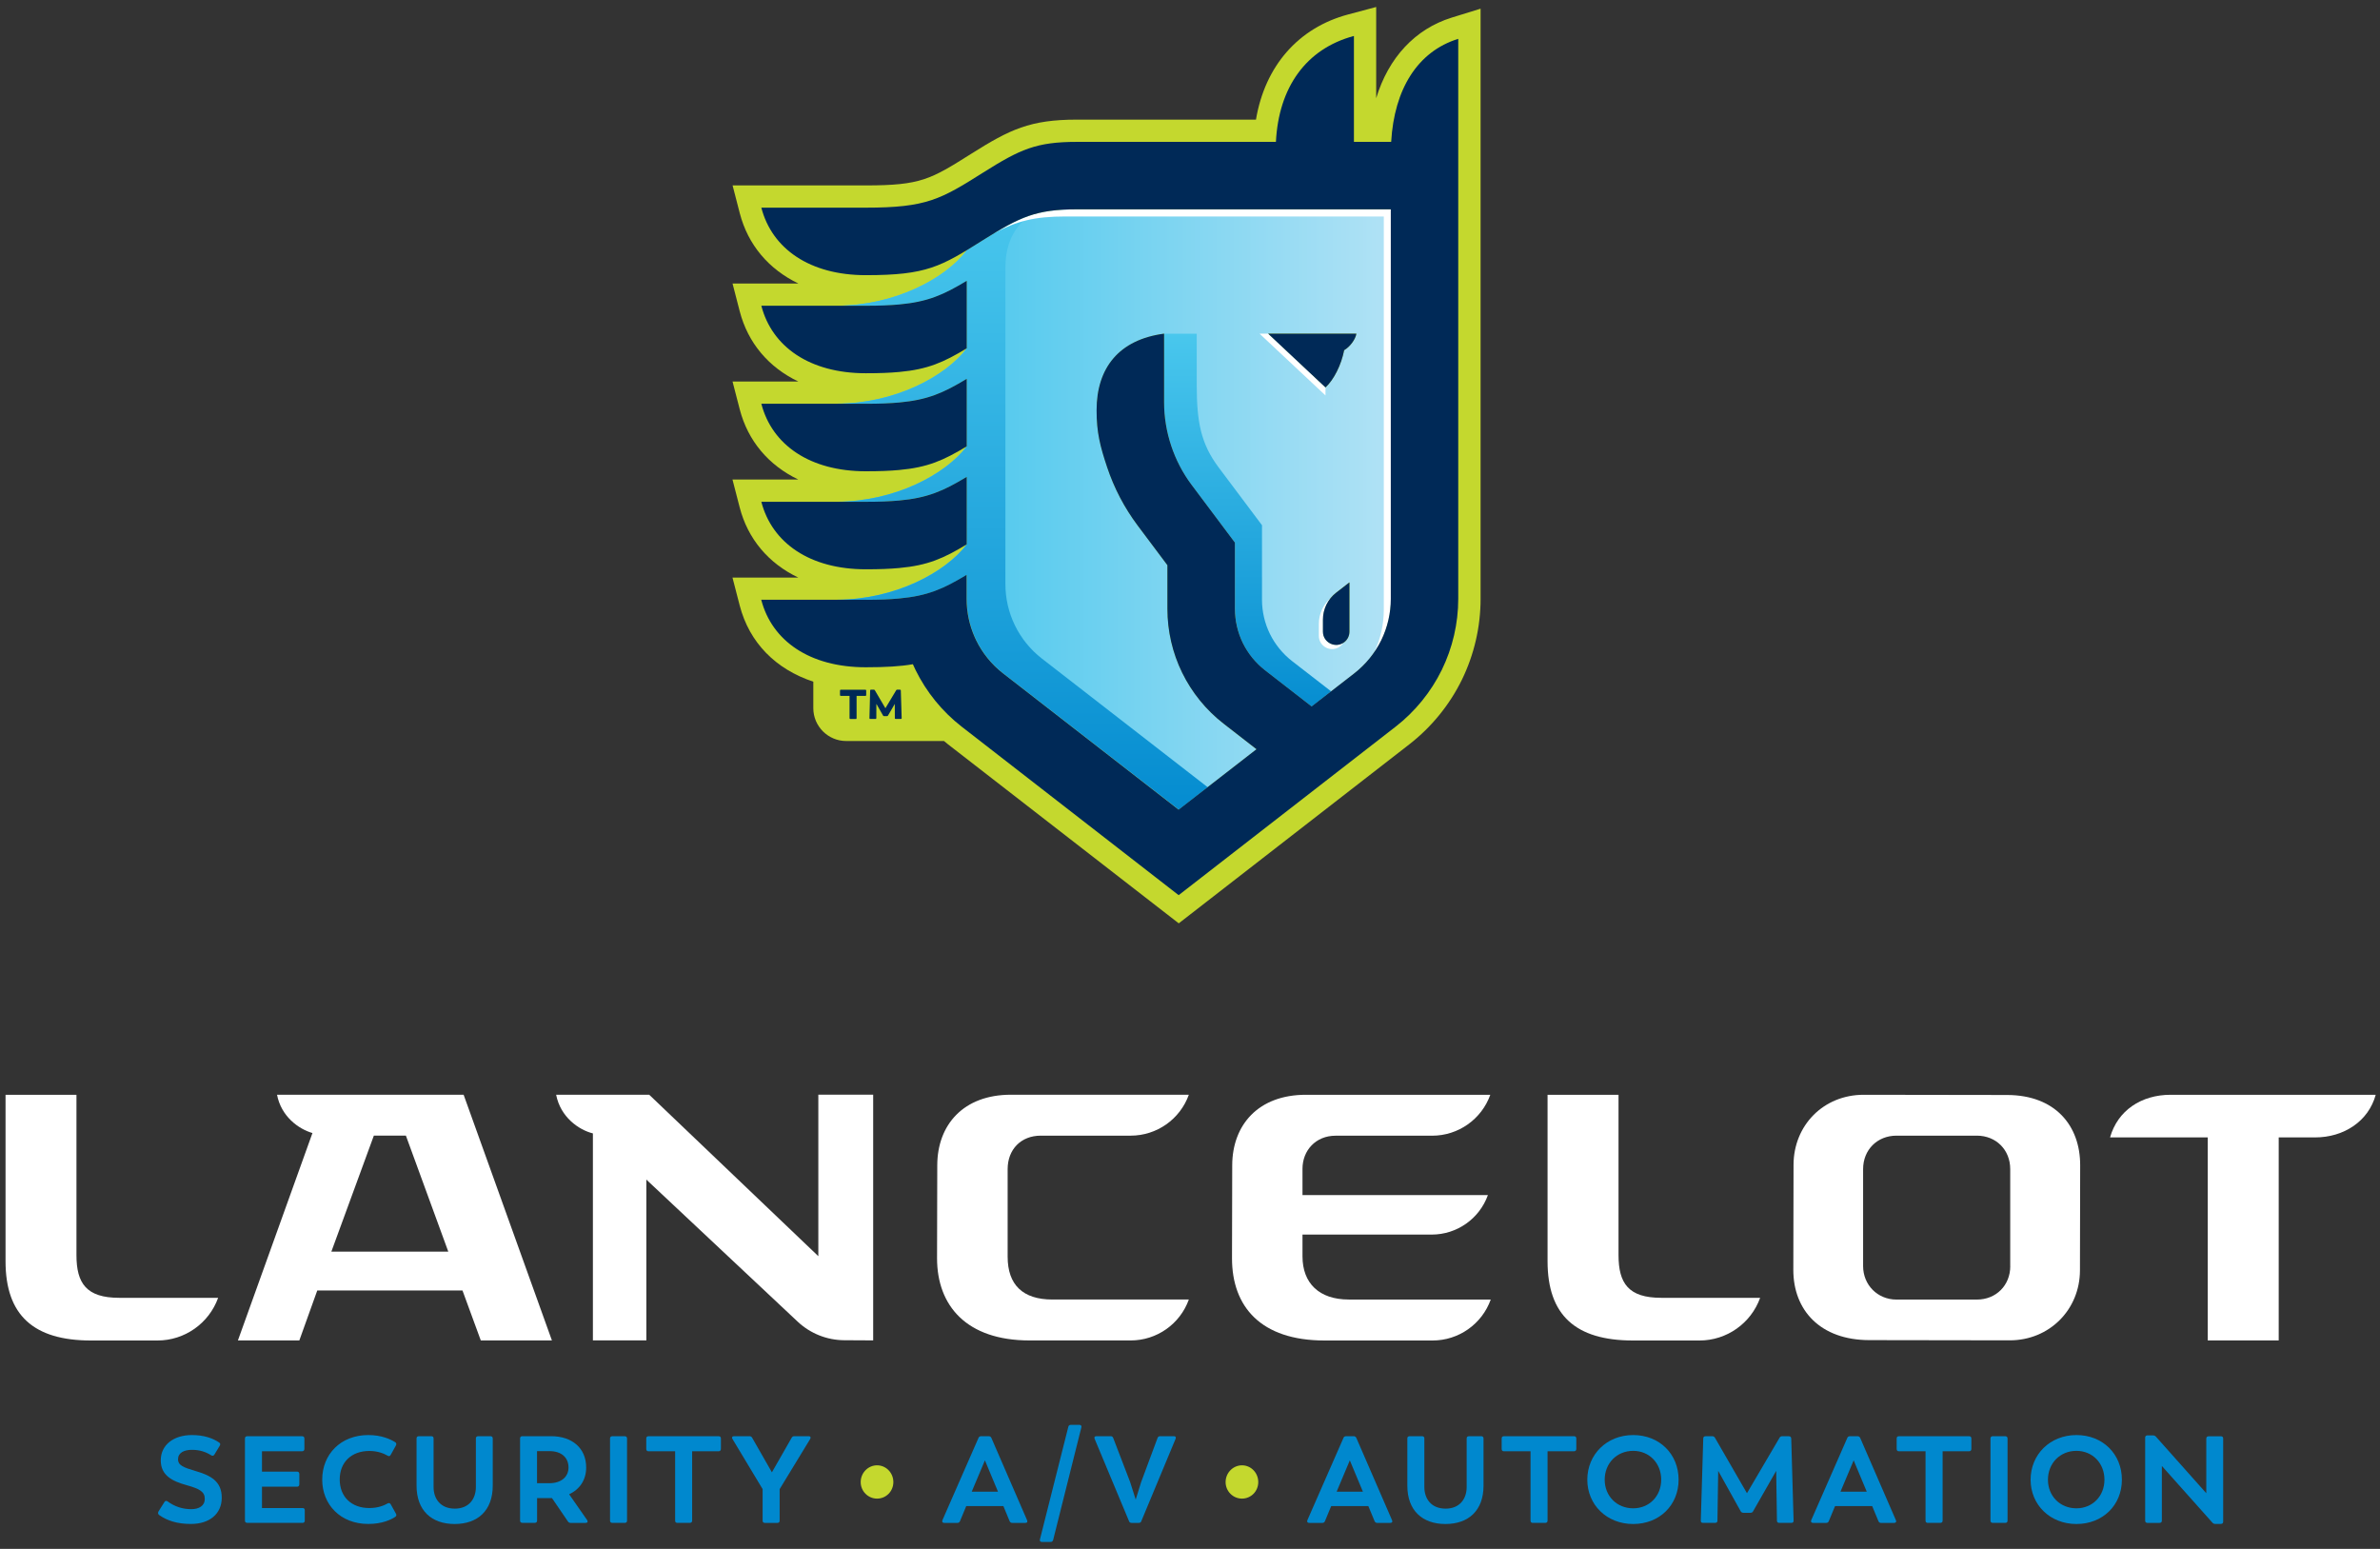 <svg width="335" height="218" viewBox="0 0 335 218" fill="none" xmlns="http://www.w3.org/2000/svg">
<rect x="0" y="0" width="335" height="218" fill="#333333" stroke="none"/>
<path d="M121.148 208.597C121.148 207.298 122.192 206.239 123.454 206.239C124.723 206.239 125.745 207.298 125.745 208.597C125.745 209.897 124.723 210.926 123.454 210.926C122.192 210.926 121.148 209.897 121.148 208.597Z" fill="#C4D82E"/>
<path d="M172.512 208.597C172.512 207.298 173.556 206.239 174.817 206.239C176.087 206.239 177.108 207.298 177.108 208.597C177.108 209.896 176.087 210.925 174.817 210.925C173.556 210.925 172.512 209.896 172.512 208.597Z" fill="#C4D82E"/>
<path d="M22.395 213.23C22.237 213.11 22.207 212.923 22.312 212.727L23.146 211.405C23.236 211.233 23.409 211.195 23.582 211.315C24.603 212.066 25.737 212.412 26.916 212.412C28.013 212.412 28.824 211.946 28.824 210.955C28.824 209.978 28.133 209.55 26.308 209.047C24.243 208.476 22.628 207.673 22.628 205.54C22.628 203.392 24.4 201.98 27.021 201.98C28.651 201.98 29.935 202.401 30.859 203.039C31.032 203.159 31.032 203.332 30.927 203.49L30.183 204.721C30.078 204.909 29.89 204.947 29.718 204.826C28.952 204.338 28.103 204.06 27.006 204.06C25.895 204.06 25.061 204.481 25.061 205.382C25.061 206.268 25.857 206.546 27.547 207.049C29.613 207.658 31.212 208.454 31.212 210.797C31.212 213.073 29.492 214.492 26.886 214.492C24.979 214.5 23.522 214.034 22.395 213.23Z" fill="#0088CE"/>
<path d="M42.898 212.554V214.034C42.898 214.222 42.778 214.342 42.583 214.342H34.81C34.599 214.342 34.479 214.222 34.479 214.034V202.453C34.479 202.265 34.599 202.145 34.81 202.145H42.515C42.725 202.145 42.846 202.265 42.846 202.453V203.932C42.846 204.143 42.725 204.263 42.515 204.263H36.875V207.124H41.802C42.012 207.124 42.132 207.245 42.132 207.455V208.934C42.132 209.122 42.012 209.25 41.802 209.25H36.875V212.254H42.583C42.778 212.246 42.898 212.344 42.898 212.554Z" fill="#0088CE"/>
<path d="M45.354 208.251C45.354 204.706 47.938 201.98 51.843 201.98C53.721 201.98 54.967 202.573 55.628 202.986C55.801 203.092 55.816 203.264 55.733 203.437L54.99 204.774C54.885 204.962 54.727 204.999 54.554 204.879C54.081 204.616 53.233 204.218 51.986 204.218C49.47 204.218 47.818 205.803 47.818 208.229C47.818 210.654 49.447 212.254 51.986 212.254C53.24 212.254 54.089 211.871 54.554 211.608C54.727 211.503 54.885 211.541 54.99 211.713L55.733 213.05C55.824 213.223 55.824 213.381 55.598 213.516C55.08 213.861 53.826 214.492 51.851 214.492C47.923 214.5 45.354 211.773 45.354 208.251Z" fill="#0088CE"/>
<path d="M58.632 209.1V202.453C58.632 202.265 58.738 202.145 58.948 202.145H60.72C60.931 202.145 61.028 202.265 61.028 202.453V209.295C61.028 210.947 61.997 212.337 64.017 212.337C66.015 212.337 66.984 210.947 66.984 209.295V202.453C66.984 202.265 67.089 202.145 67.299 202.145H69.049C69.237 202.145 69.357 202.265 69.357 202.453V209.1C69.357 212.622 67.224 214.5 63.995 214.5C60.765 214.5 58.632 212.622 58.632 209.1Z" fill="#0088CE"/>
<path d="M82.418 214.343H80.315C80.157 214.343 80.022 214.275 79.932 214.133L77.694 210.851H77.401H75.598V214.028C75.598 214.215 75.478 214.335 75.283 214.335H73.533C73.323 214.335 73.203 214.215 73.203 214.028V202.447C73.203 202.259 73.323 202.139 73.533 202.139H77.558C80.525 202.139 82.508 203.821 82.508 206.547C82.508 208.282 81.622 209.604 80.112 210.317L82.65 213.96C82.786 214.185 82.681 214.343 82.418 214.343ZM75.598 208.755H77.348C78.963 208.755 80.022 207.884 80.022 206.547C80.022 205.09 78.948 204.242 77.363 204.242H75.591V208.755H75.598Z" fill="#0088CE"/>
<path d="M85.865 214.034V202.453C85.865 202.265 85.985 202.145 86.195 202.145H87.945C88.133 202.145 88.261 202.265 88.261 202.453V214.034C88.261 214.222 88.141 214.342 87.945 214.342H86.195C85.985 214.342 85.865 214.222 85.865 214.034Z" fill="#0088CE"/>
<path d="M101.472 202.452V203.931C101.472 204.142 101.352 204.262 101.141 204.262H97.424V214.033C97.424 214.221 97.303 214.341 97.093 214.341H95.343C95.133 214.341 95.028 214.221 95.028 214.033V204.262H91.28C91.07 204.262 90.965 204.142 90.965 203.931V202.452C90.965 202.264 91.07 202.144 91.28 202.144H101.141C101.352 202.136 101.472 202.257 101.472 202.452Z" fill="#0088CE"/>
<path d="M114.044 202.522L109.74 209.589V214.035C109.74 214.223 109.635 214.343 109.432 214.343H107.66C107.45 214.343 107.344 214.223 107.344 214.035V209.589L103.094 202.522C102.973 202.311 103.056 202.139 103.319 202.139H105.474C105.662 202.139 105.79 202.206 105.872 202.364L108.651 207.223L111.43 202.364C111.513 202.206 111.64 202.139 111.813 202.139H113.826C114.081 202.139 114.164 202.311 114.044 202.522Z" fill="#0088CE"/>
<path d="M144.325 214.343H142.47C142.298 214.343 142.177 214.26 142.102 214.08L141.231 211.977H136.004L135.133 214.08C135.065 214.253 134.945 214.343 134.765 214.343H132.91C132.669 214.343 132.564 214.2 132.647 213.975L137.731 202.379C137.784 202.221 137.942 202.139 138.114 202.139H139.158C139.331 202.139 139.474 202.221 139.541 202.379L144.573 213.975C144.671 214.2 144.573 214.343 144.325 214.343ZM136.777 209.949H140.473L138.633 205.541L136.777 209.949Z" fill="#0088CE"/>
<path d="M146.376 216.67L150.371 200.823C150.409 200.651 150.529 200.545 150.716 200.545H151.933C152.158 200.545 152.264 200.688 152.211 200.891L148.238 216.745C148.186 216.918 148.08 217.023 147.893 217.023H146.646C146.428 217.016 146.323 216.895 146.376 216.67Z" fill="#0088CE"/>
<path d="M165.474 202.507L160.645 214.103C160.593 214.275 160.457 214.343 160.277 214.343H159.286C159.113 214.343 158.97 214.275 158.918 214.103L154.074 202.507C153.984 202.281 154.089 202.139 154.314 202.139H156.327C156.5 202.139 156.642 202.221 156.695 202.402L159.076 208.598L159.857 211.061L160.623 208.598L162.928 202.402C162.981 202.229 163.116 202.139 163.296 202.139H165.227C165.474 202.139 165.564 202.281 165.474 202.507Z" fill="#0088CE"/>
<path d="M195.696 214.343H193.841C193.668 214.343 193.548 214.26 193.473 214.08L192.602 211.977H187.374L186.503 214.08C186.436 214.253 186.316 214.343 186.135 214.343H184.28C184.04 214.343 183.935 214.2 184.017 213.975L189.102 202.379C189.154 202.221 189.312 202.139 189.485 202.139H190.529C190.702 202.139 190.837 202.221 190.912 202.379L195.944 213.975C196.041 214.2 195.936 214.343 195.696 214.343ZM188.141 209.949H191.836L189.996 205.541L188.141 209.949Z" fill="#0088CE"/>
<path d="M198.092 209.1V202.453C198.092 202.265 198.197 202.145 198.407 202.145H200.18C200.39 202.145 200.487 202.265 200.487 202.453V209.295C200.487 210.947 201.456 212.337 203.477 212.337C205.474 212.337 206.443 210.947 206.443 209.295V202.453C206.443 202.265 206.548 202.145 206.759 202.145H208.508C208.696 202.145 208.816 202.265 208.816 202.453V209.1C208.816 212.622 206.683 214.5 203.454 214.5C200.225 214.5 198.092 212.622 198.092 209.1Z" fill="#0088CE"/>
<path d="M221.877 202.453V203.932C221.877 204.143 221.757 204.263 221.547 204.263H217.829V214.034C217.829 214.221 217.709 214.342 217.498 214.342H215.749C215.538 214.342 215.433 214.221 215.433 214.034V204.263H211.685C211.475 204.263 211.37 204.143 211.37 203.932V202.453C211.37 202.265 211.475 202.145 211.685 202.145H221.547C221.757 202.137 221.877 202.258 221.877 202.453Z" fill="#0088CE"/>
<path d="M223.424 208.266C223.424 204.721 226.15 201.98 229.883 201.98C233.578 201.98 236.274 204.654 236.274 208.266C236.274 211.841 233.585 214.5 229.883 214.5C226.15 214.5 223.424 211.788 223.424 208.266ZM233.826 208.266C233.826 205.938 232.144 204.203 229.883 204.203C227.577 204.203 225.872 205.953 225.872 208.266C225.872 210.557 227.57 212.292 229.883 212.292C232.144 212.292 233.826 210.572 233.826 208.266Z" fill="#0088CE"/>
<path d="M252.459 214.034C252.459 214.259 252.339 214.342 252.128 214.342H250.446C250.221 214.342 250.116 214.222 250.116 214.034L250.011 207.019L246.766 212.697C246.698 212.855 246.556 212.922 246.383 212.922H245.392C245.219 212.922 245.099 212.855 245.009 212.697L241.847 207.019L241.742 214.034C241.742 214.222 241.621 214.342 241.411 214.342H239.714C239.489 214.342 239.398 214.237 239.398 214.034L239.744 202.453C239.744 202.265 239.849 202.145 240.089 202.145H241.013C241.186 202.145 241.306 202.213 241.396 202.37L245.895 210.166L250.476 202.37C250.559 202.213 250.686 202.145 250.859 202.145H251.76C251.986 202.145 252.128 202.265 252.128 202.475L252.459 214.034Z" fill="#0088CE"/>
<path d="M266.608 214.343H264.753C264.581 214.343 264.46 214.26 264.393 214.08L263.522 211.977H258.294L257.423 214.08C257.356 214.253 257.235 214.343 257.055 214.343H255.2C254.96 214.343 254.855 214.2 254.937 213.975L260.022 202.379C260.074 202.221 260.232 202.139 260.405 202.139H261.449C261.622 202.139 261.757 202.221 261.832 202.379L266.864 213.975C266.961 214.2 266.856 214.343 266.608 214.343ZM259.06 209.949H262.756L260.916 205.541L259.06 209.949Z" fill="#0088CE"/>
<path d="M277.483 202.453V203.932C277.483 204.143 277.363 204.263 277.153 204.263H273.435V214.034C273.435 214.221 273.315 214.342 273.105 214.342H271.348C271.137 214.342 271.032 214.221 271.032 214.034V204.263H267.284C267.074 204.263 266.969 204.143 266.969 203.932V202.453C266.969 202.265 267.074 202.145 267.284 202.145H277.146C277.356 202.137 277.483 202.258 277.483 202.453Z" fill="#0088CE"/>
<path d="M280.172 214.034V202.453C280.172 202.265 280.292 202.145 280.503 202.145H282.26C282.448 202.145 282.575 202.265 282.575 202.453V214.034C282.575 214.222 282.455 214.342 282.26 214.342H280.503C280.3 214.342 280.172 214.222 280.172 214.034Z" fill="#0088CE"/>
<path d="M285.82 208.266C285.82 204.721 288.546 201.98 292.279 201.98C295.974 201.98 298.67 204.654 298.67 208.266C298.67 211.841 295.981 214.5 292.279 214.5C288.546 214.5 285.82 211.788 285.82 208.266ZM296.214 208.266C296.214 205.938 294.532 204.203 292.271 204.203C289.966 204.203 288.261 205.953 288.261 208.266C288.261 210.557 289.958 212.292 292.271 212.292C294.532 212.292 296.214 210.572 296.214 208.266Z" fill="#0088CE"/>
<path d="M312.925 202.455V214.172C312.925 214.382 312.805 214.487 312.594 214.487H311.813C311.64 214.487 311.52 214.434 311.415 214.314L304.295 206.331V214.036C304.295 214.224 304.175 214.344 303.965 214.344H302.26C302.072 214.344 301.945 214.224 301.945 214.036V202.335C301.945 202.148 302.065 202.027 302.26 202.027H303.056C303.229 202.027 303.349 202.095 303.454 202.2L310.551 210.169V202.463C310.551 202.275 310.672 202.155 310.867 202.155H312.587C312.805 202.14 312.925 202.26 312.925 202.455Z" fill="#0088CE"/>
<path d="M16.77 182.664C12.159 182.664 10.762 180.621 10.762 176.655V154.087H0.78V177.519C0.78 185.112 4.723 188.672 12.805 188.672H22.162C25.993 188.672 29.402 186.269 30.702 182.671H16.77V182.664Z" fill="white"/>
<path d="M233.826 182.664C229.215 182.664 227.818 180.621 227.818 176.655V154.087H217.829V177.519C217.829 185.112 221.772 188.672 229.853 188.672H239.211C243.041 188.672 246.451 186.269 247.75 182.671H233.826V182.664Z" fill="white"/>
<path d="M297.003 160.088H310.754V188.664H320.743V160.088H325.858C329.906 160.088 333.375 157.827 334.397 154.087H305.542C301.381 154.087 298.077 156.302 297.003 160.088Z" fill="white"/>
<path d="M141.832 176.88V164.548C141.832 161.8 143.695 159.84 146.496 159.84H159.151C162.823 159.84 166.098 157.534 167.337 154.079H142.29C135.606 154.079 131.941 158.315 131.926 164L131.896 177.098C131.896 183.775 136.042 188.664 144.919 188.664H159.151C162.823 188.664 166.098 186.358 167.337 182.904H148.118C143.98 182.904 141.832 180.846 141.832 176.88Z" fill="white"/>
<path d="M282.515 154.117L262.343 154.087C256.672 154.079 252.467 158.383 252.452 163.94L252.422 178.728C252.414 184.406 256.214 188.612 263.116 188.619L282.876 188.649C288.441 188.657 292.759 184.354 292.767 178.788L292.797 164.001C292.805 158.443 289.305 154.132 282.515 154.117ZM282.958 178.21C282.958 180.914 280.961 182.912 278.257 182.912H266.946C264.243 182.912 262.245 180.809 262.245 178.21V164.541C262.245 161.838 264.235 159.84 266.946 159.84H278.25C280.961 159.84 282.951 161.838 282.951 164.541V178.21H282.958Z" fill="white"/>
<path d="M189.83 182.904C185.7 182.904 183.334 180.628 183.334 176.828V173.764H201.524C205.069 173.764 208.231 171.541 209.432 168.206H183.334V164.504C183.334 161.928 185.197 159.847 187.99 159.847H201.584C205.257 159.847 208.531 157.542 209.77 154.087H183.807C177.123 154.087 173.458 158.323 173.443 164.008L173.413 177.106C173.413 183.895 177.453 188.672 186.436 188.672H201.644C205.317 188.672 208.591 186.366 209.83 182.912H189.83V182.904Z" fill="white"/>
<path d="M115.185 154.079V176.805L91.378 154.079H78.28C78.888 157.233 81.464 159.028 83.454 159.524V188.656H90.98V166.028L112.286 186.028C114.059 187.688 116.394 188.619 118.82 188.634L122.906 188.656V154.071H115.185V154.079Z" fill="white"/>
<path d="M65.257 154.079H38.993C39.579 157.136 42.02 158.908 43.98 159.472L33.488 188.664H42.132L44.656 181.634H65.099L67.675 188.664H77.686L65.257 154.079ZM46.639 176.167L52.624 159.832H57.13L63.101 176.167H46.639Z" fill="white"/>
<path d="M204.34 2.477C199.181 4.077 195.433 8.125 193.706 13.826V0.983L189.763 2.034C182.756 3.904 178.054 9.282 176.785 16.837H151.573C144.986 16.837 142.132 18.227 136.732 21.629C130.994 25.241 129.635 26.097 121.869 26.097H103.116L104.13 30.018C105.287 34.464 108.201 37.896 112.376 39.901H103.109L104.123 43.822C105.279 48.268 108.186 51.7 112.369 53.698H103.109L104.123 57.618C105.279 62.064 108.193 65.497 112.369 67.494H103.101L104.115 71.415C105.264 75.861 108.178 79.293 112.361 81.291H103.101L104.115 85.211C105.474 90.453 109.184 94.194 114.479 95.944V99.669C114.479 102.222 116.552 104.295 119.106 104.295H132.872C133.06 104.445 133.24 104.603 133.428 104.753L165.917 129.958L198.392 104.746C201.486 102.342 204.04 99.203 205.767 95.681C207.495 92.151 208.403 88.215 208.403 84.302V1.223L204.34 2.477Z" fill="#C4D82E"/>
<path d="M136.072 80.915V84.302C136.072 86.149 136.47 88.012 137.221 89.709C137.281 89.852 137.348 89.987 137.416 90.13C138.302 91.932 139.601 93.532 141.186 94.771L165.91 113.967L176.875 105.458L172.226 101.846C169.785 99.946 167.773 97.475 166.413 94.696C165.046 91.917 164.333 88.815 164.333 85.714V79.555L160.127 73.945C158.265 71.459 156.823 68.71 155.846 65.759C154.862 62.815 154.367 60.862 154.367 57.76C154.367 51.789 157.506 47.816 163.867 46.968V56.634C163.867 60.794 165.242 64.918 167.735 68.252L173.841 76.393V85.721C173.841 87.373 174.224 89.033 174.952 90.52C175.681 92.007 176.755 93.329 178.062 94.343L184.633 99.442L190.649 94.778C192.234 93.547 193.541 91.94 194.427 90.137C195.305 88.327 195.779 86.314 195.779 84.309V29.469H151.565C145.872 29.469 143.589 30.52 138.415 33.78C137.566 34.313 136.8 34.794 136.087 35.229C133.037 39.27 125.835 43.025 117.791 43.025H117.799H121.885C123.717 43.025 125.249 42.972 126.586 42.845C130.604 42.477 132.827 41.493 136.087 39.518V49.018C133.037 53.059 125.835 56.814 117.791 56.814H117.799H121.885C123.717 56.814 125.249 56.761 126.586 56.634C130.604 56.266 132.827 55.282 136.087 53.306V62.815C133.045 66.833 125.888 70.58 117.882 70.61H121.885C123.717 70.61 125.249 70.558 126.586 70.43C130.604 70.062 132.827 69.078 136.087 67.103V76.611C133.045 80.629 125.895 84.377 117.889 84.407H121.885C123.717 84.407 125.249 84.354 126.586 84.227C130.589 83.874 132.805 82.89 136.072 80.915ZM189.943 88.905C189.943 89.191 189.875 89.476 189.755 89.724C189.628 89.972 189.455 90.197 189.222 90.377C187.998 91.331 186.21 90.453 186.21 88.905V87.208C186.21 85.729 186.894 84.332 188.065 83.423L189.943 81.966V88.905ZM190.919 46.96C190.792 47.764 190.041 48.793 189.2 49.288C188.794 51.354 187.765 53.434 186.571 54.531L178.497 46.96H190.919Z" fill="url(#paint0_linear_207_1885)"/>
<path d="M146.639 92.683C143.409 90.167 141.516 86.314 141.516 82.214V37.647C141.516 35.244 142.192 32.24 144.979 30.34C142.981 31.001 141.081 32.09 138.407 33.78C137.559 34.313 136.793 34.794 136.079 35.229C133.03 39.27 125.827 43.025 117.784 43.025H117.791H121.877C123.71 43.025 125.242 42.972 126.578 42.844C130.596 42.477 132.82 41.493 136.079 39.517V49.018C133.03 53.059 125.827 56.814 117.784 56.814H117.791H121.877C123.71 56.814 125.242 56.761 126.578 56.633C130.596 56.266 132.82 55.282 136.079 53.306V62.815C133.037 66.832 125.88 70.58 117.874 70.61H121.877C123.71 70.61 125.242 70.558 126.578 70.43C130.596 70.062 132.82 69.078 136.079 67.103V76.611C133.037 80.629 125.888 84.377 117.882 84.407H121.877C123.71 84.407 125.242 84.354 126.578 84.226C130.596 83.858 132.812 82.875 136.079 80.907L136.087 80.899V84.287C136.087 86.134 136.485 87.997 137.236 89.694C137.296 89.837 137.363 89.972 137.431 90.115C138.317 91.917 139.616 93.517 141.201 94.756L165.925 113.952L169.988 110.798L146.639 92.683Z" fill="url(#paint1_linear_207_1885)"/>
<path d="M187.367 97.309L181.854 93.036C180.548 92.015 179.474 90.7 178.745 89.213C178.017 87.726 177.634 86.067 177.634 84.414V73.922L171.528 65.781C169.034 62.454 168.448 59.405 168.448 54.163V46.968H163.86V56.634C163.86 60.794 165.234 64.918 167.727 68.252L173.833 76.393V85.721C173.833 87.373 174.216 89.033 174.945 90.52C175.673 92.007 176.747 93.329 178.054 94.343L184.626 99.442L187.367 97.309Z" fill="url(#paint2_linear_207_1885)"/>
<path d="M193.45 91.774C193.811 91.248 194.134 90.7 194.419 90.129C195.305 88.319 195.771 86.306 195.771 84.301V29.468H151.558C146.511 29.468 144.138 30.302 140.052 32.765C143.101 31.128 145.595 30.467 149.981 30.467H194.78V85.886C194.772 87.906 194.314 89.934 193.45 91.774Z" fill="white"/>
<path d="M188.644 90.963C188.817 90.828 188.944 90.67 189.057 90.49C187.84 91.249 186.218 90.385 186.218 88.905V87.208C186.218 86.082 186.616 85 187.33 84.151C186.263 85.06 185.64 86.389 185.64 87.794V89.491C185.632 91.038 187.412 91.917 188.644 90.963Z" fill="white"/>
<path d="M178.497 46.96H177.288L186.571 55.657V54.53L178.497 46.96Z" fill="white"/>
<path d="M190.919 46.961C190.792 47.764 190.041 48.793 189.2 49.289C188.794 51.354 187.765 53.434 186.571 54.531L178.497 46.961H190.919ZM189.943 81.966V88.906C189.943 89.191 189.875 89.477 189.755 89.724C189.635 89.972 189.455 90.198 189.222 90.378C187.998 91.332 186.21 90.453 186.21 88.906V87.209C186.21 85.729 186.894 84.332 188.066 83.423L189.943 81.966ZM126.571 42.852C125.242 42.973 123.71 43.033 121.869 43.033H107.164C108.666 48.831 113.999 52.533 121.869 52.533C123.702 52.533 125.234 52.481 126.571 52.353C130.589 51.985 132.812 51.001 136.072 49.026V39.525C132.805 41.501 130.589 42.484 126.571 42.852ZM126.571 56.649C125.242 56.769 123.71 56.829 121.869 56.829H107.164C108.666 62.627 113.999 66.33 121.869 66.33C123.702 66.33 125.234 66.277 126.571 66.15C130.589 65.781 132.812 64.798 136.072 62.822V53.322C132.805 55.297 130.589 56.281 126.571 56.649ZM126.571 70.445C125.242 70.566 123.71 70.626 121.869 70.626H107.164C108.666 76.424 113.999 80.126 121.869 80.126C123.702 80.126 125.234 80.074 126.571 79.946C130.589 79.578 132.812 78.594 136.072 76.619V67.118C132.805 69.094 130.589 70.077 126.571 70.445ZM195.816 19.968H190.574V5.061C183.792 6.871 179.977 12.346 179.594 19.968H151.573C145.865 19.968 143.582 21.012 138.4 24.279C132.414 28.05 130.439 29.229 121.869 29.229H107.164C108.666 35.027 113.999 38.729 121.869 38.729C130.439 38.729 132.414 37.543 138.4 33.773C143.574 30.513 145.857 29.469 151.55 29.462H195.764V84.294C195.764 86.3 195.298 88.312 194.412 90.123C193.526 91.925 192.219 93.525 190.634 94.764L184.618 99.428L178.047 94.328C176.74 93.307 175.666 91.993 174.937 90.505C174.209 89.019 173.826 87.359 173.826 85.706V76.379L167.72 68.237C165.227 64.91 163.852 60.78 163.852 56.619V46.961C157.491 47.809 154.352 51.782 154.352 57.753C154.352 60.862 154.847 62.807 155.831 65.751C156.815 68.703 158.257 71.452 160.112 73.938L164.318 79.548V85.706C164.318 88.801 165.031 91.902 166.398 94.689C167.758 97.468 169.77 99.946 172.211 101.839L176.86 105.451L165.895 113.96L141.171 94.764C139.586 93.532 138.28 91.925 137.401 90.123C137.333 89.98 137.266 89.845 137.206 89.702C136.447 88.005 136.056 86.15 136.056 84.294V80.907C132.79 82.882 130.574 83.866 126.556 84.234C125.227 84.362 123.694 84.415 121.854 84.415H107.149C108.651 90.213 113.984 93.915 121.854 93.915C124.648 93.915 126.744 93.795 128.494 93.487C128.614 93.757 128.741 94.028 128.869 94.298C130.386 97.392 132.624 100.149 135.351 102.267L165.903 125.992L196.455 102.267C199.181 100.149 201.419 97.392 202.936 94.298C204.453 91.204 205.257 87.749 205.257 84.294V5.466C199.519 7.246 196.244 12.556 195.816 19.968Z" fill="#002957"/>
<path d="M121.922 97.198V97.829C121.922 97.904 121.885 97.949 121.802 97.949H120.57V101.081C120.57 101.156 120.533 101.201 120.45 101.201H119.699C119.624 101.201 119.579 101.163 119.579 101.081V97.949H118.355C118.28 97.949 118.235 97.911 118.235 97.829V97.198C118.235 97.123 118.272 97.078 118.355 97.078H121.787C121.885 97.078 121.922 97.123 121.922 97.198Z" fill="#002957"/>
<path d="M126.916 101.071C126.916 101.161 126.871 101.192 126.796 101.192H126.075C126 101.192 125.955 101.154 125.955 101.071L125.948 99.074L124.994 100.711C124.964 100.763 124.919 100.793 124.851 100.793H124.438C124.37 100.793 124.325 100.771 124.295 100.711L123.356 99.066L123.349 101.071C123.349 101.146 123.311 101.192 123.229 101.192H122.5C122.41 101.192 122.38 101.154 122.38 101.071L122.478 97.189C122.478 97.121 122.515 97.068 122.605 97.068H122.996C123.064 97.068 123.109 97.098 123.139 97.151L124.626 99.682L126.143 97.151C126.173 97.098 126.218 97.068 126.285 97.068H126.669C126.744 97.068 126.796 97.113 126.796 97.189L126.916 101.071Z" fill="#002957"/>
<defs>
<linearGradient id="paint0_linear_207_1885" x1="117.776" y1="71.718" x2="195.766" y2="71.718" gradientUnits="userSpaceOnUse">
<stop offset="0.193" stop-color="#49C7ED"/>
<stop offset="1" stop-color="#B1E2F5"/>
</linearGradient>
<linearGradient id="paint1_linear_207_1885" x1="143.88" y1="119.904" x2="143.88" y2="28.765" gradientUnits="userSpaceOnUse">
<stop stop-color="#0088CE"/>
<stop offset="1" stop-color="#49C7ED"/>
</linearGradient>
<linearGradient id="paint2_linear_207_1885" x1="175.613" y1="104.482" x2="175.613" y2="46.958" gradientUnits="userSpaceOnUse">
<stop stop-color="#0088CE"/>
<stop offset="1" stop-color="#49C7ED"/>
</linearGradient>
</defs>
</svg>
